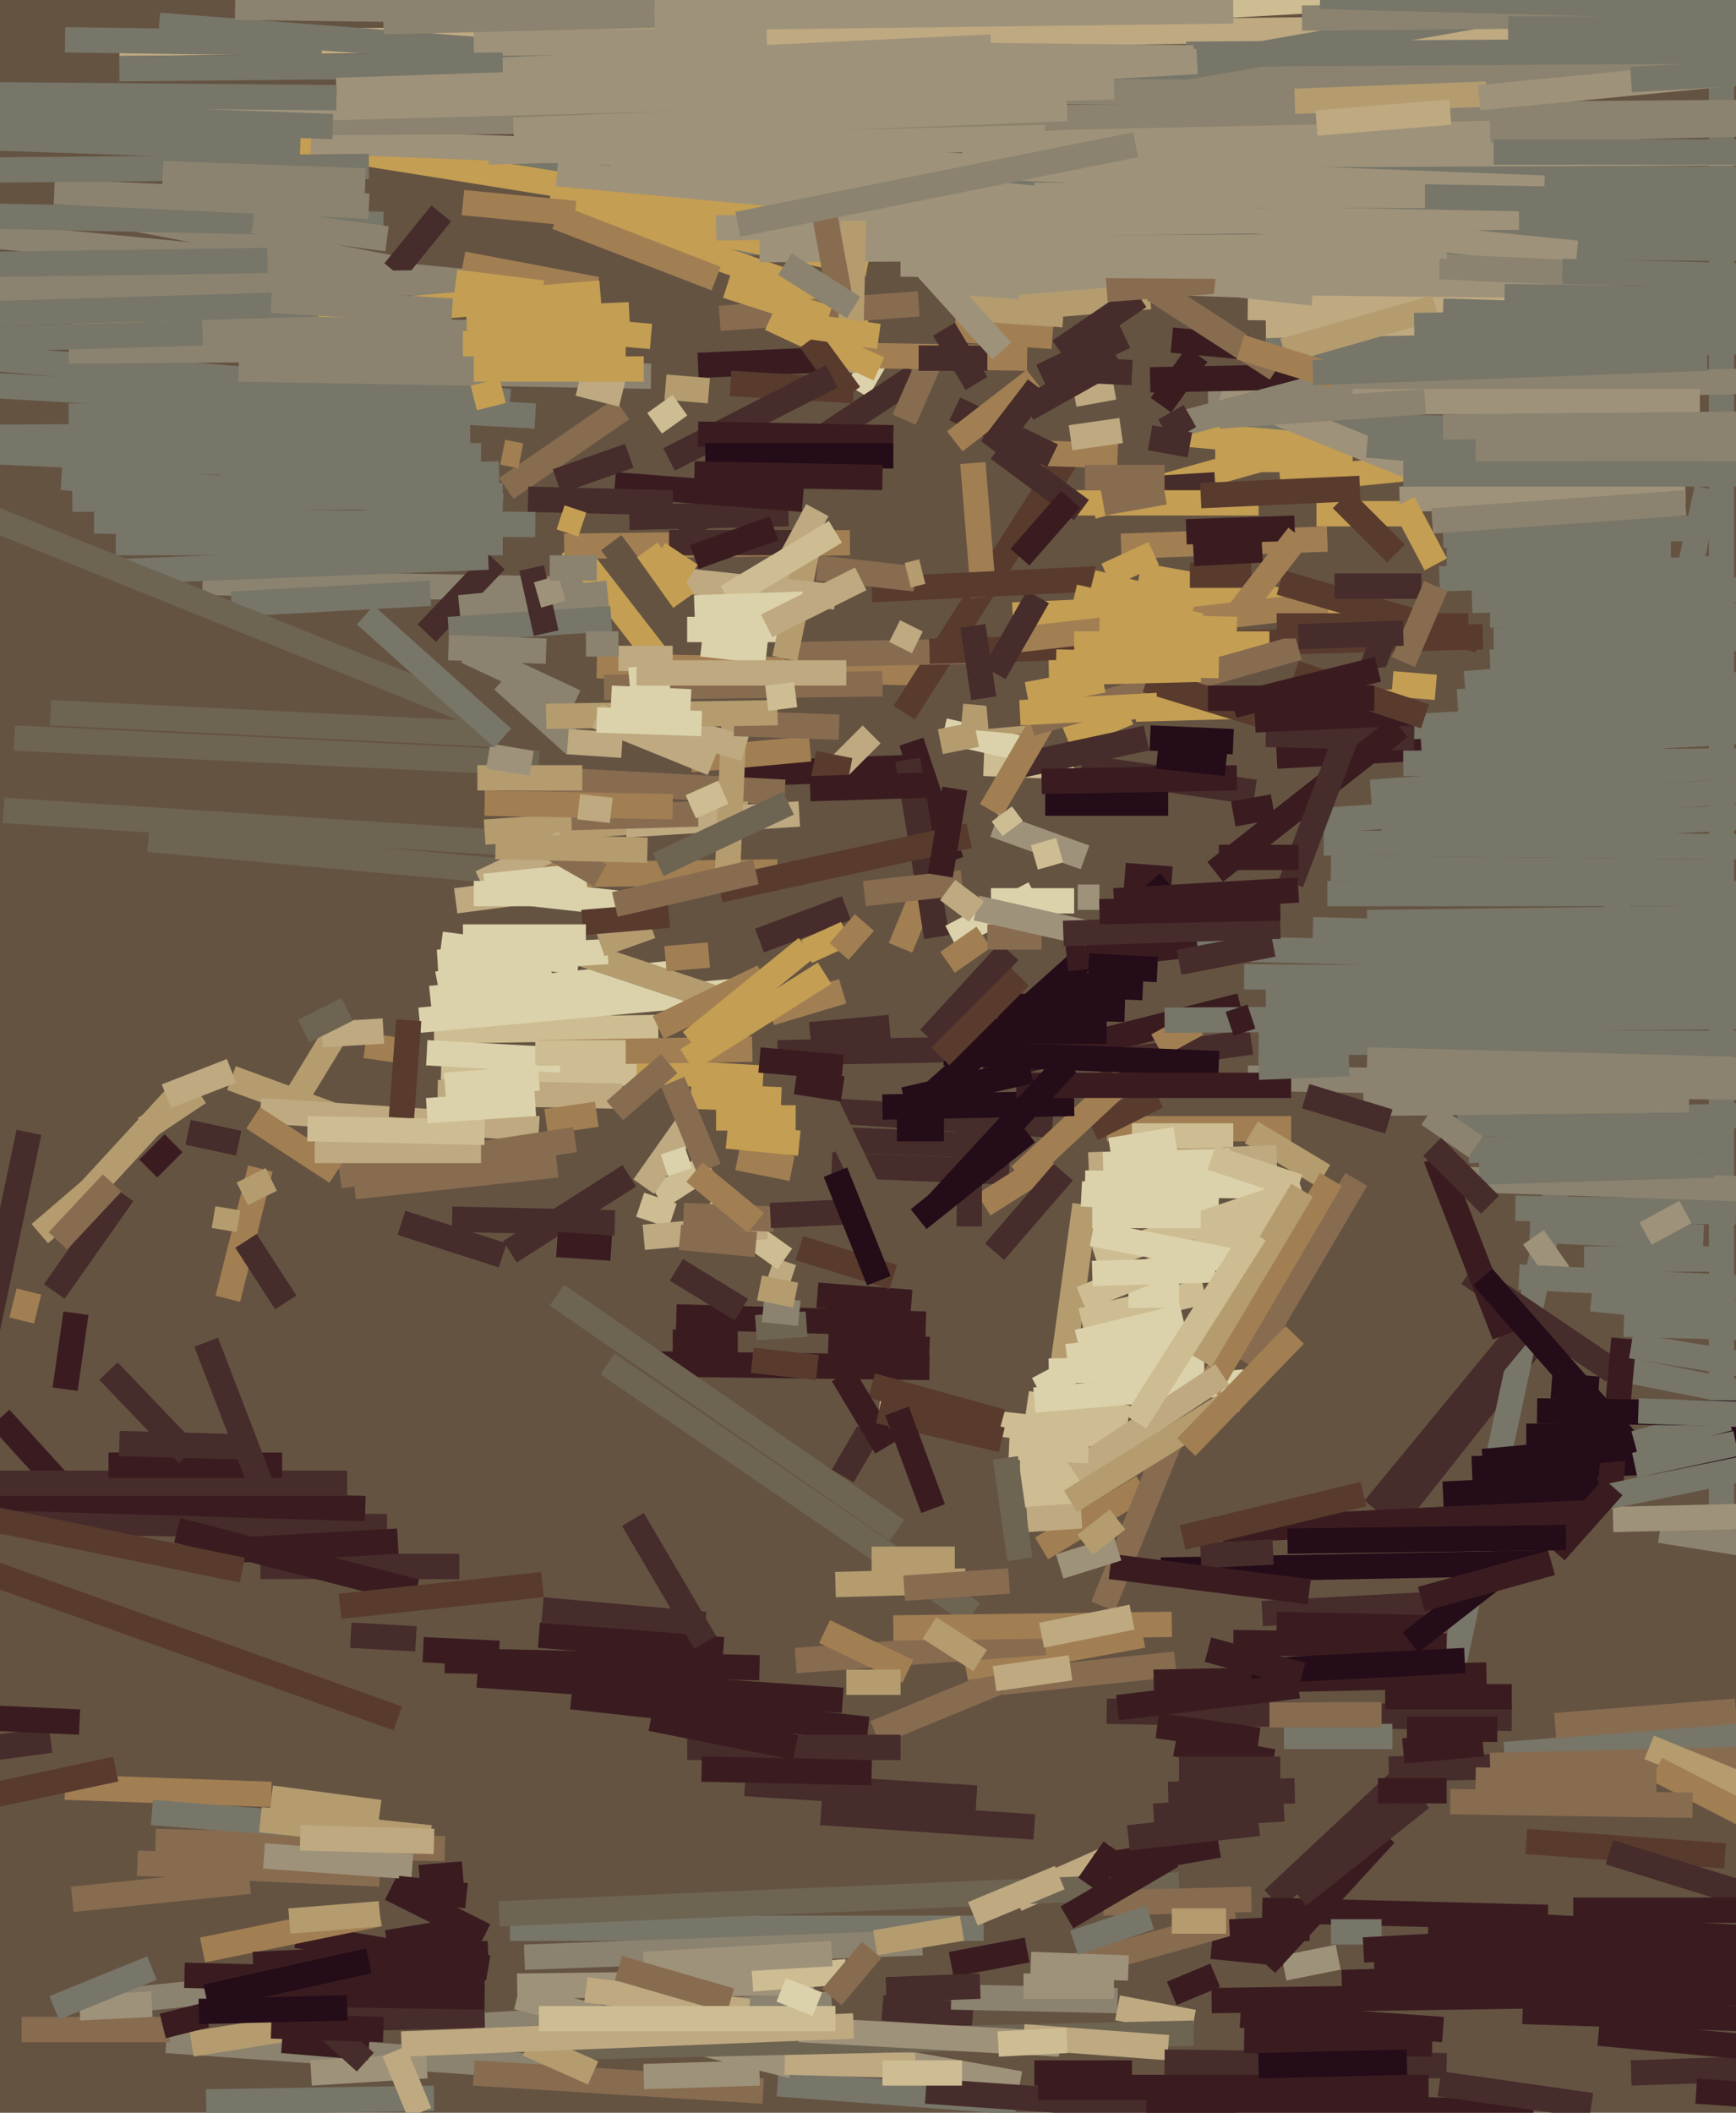 <svg xmlns="http://www.w3.org/2000/svg" width="480px" height="584px">
  <rect width="480" height="584" fill="rgb(101,83,66)"/>
  <line x1="165" y1="184" x2="255" y2="186" style="stroke:rgb(162,127,83);stroke-width:7"/>
  <line x1="200" y1="67" x2="543" y2="69" style="stroke:rgb(119,118,105);stroke-width:7"/>
  <line x1="142" y1="47" x2="537" y2="50" style="stroke:rgb(119,118,105);stroke-width:7"/>
  <line x1="72" y1="323" x2="63" y2="359" style="stroke:rgb(162,127,83);stroke-width:7"/>
  <line x1="382" y1="231" x2="715" y2="214" style="stroke:rgb(119,118,105);stroke-width:7"/>
  <line x1="386" y1="419" x2="424" y2="371" style="stroke:rgb(70,44,42);stroke-width:7"/>
  <line x1="213" y1="280" x2="233" y2="274" style="stroke:rgb(162,127,83);stroke-width:7"/>
  <line x1="204" y1="320" x2="219" y2="323" style="stroke:rgb(162,127,83);stroke-width:7"/>
  <line x1="297" y1="212" x2="272" y2="211" style="stroke:rgb(206,189,146);stroke-width:7"/>
  <line x1="295" y1="204" x2="312" y2="197" style="stroke:rgb(196,158,82);stroke-width:7"/>
  <line x1="97" y1="452" x2="115" y2="453" style="stroke:rgb(70,44,42);stroke-width:7"/>
  <line x1="-99" y1="91" x2="141" y2="111" style="stroke:rgb(119,118,105);stroke-width:7"/>
  <line x1="68" y1="343" x2="79" y2="360" style="stroke:rgb(70,44,42);stroke-width:7"/>
  <line x1="230" y1="322" x2="279" y2="324" style="stroke:rgb(70,44,42);stroke-width:7"/>
  <line x1="260" y1="80" x2="407" y2="74" style="stroke:rgb(159,146,122);stroke-width:7"/>
  <line x1="310" y1="151" x2="367" y2="149" style="stroke:rgb(162,127,83);stroke-width:7"/>
  <line x1="35" y1="60" x2="113" y2="75" style="stroke:rgb(139,131,111);stroke-width:7"/>
  <line x1="64" y1="298" x2="94" y2="309" style="stroke:rgb(180,156,111);stroke-width:7"/>
  <line x1="360" y1="60" x2="496" y2="63" style="stroke:rgb(119,118,105);stroke-width:7"/>
  <line x1="344" y1="270" x2="493" y2="271" style="stroke:rgb(119,118,105);stroke-width:7"/>
  <line x1="81" y1="305" x2="95" y2="282" style="stroke:rgb(180,156,111);stroke-width:7"/>
  <line x1="75" y1="497" x2="105" y2="501" style="stroke:rgb(180,156,111);stroke-width:7"/>
  <line x1="328" y1="22" x2="577" y2="19" style="stroke:rgb(139,131,111);stroke-width:7"/>
  <line x1="166" y1="60" x2="241" y2="86" style="stroke:rgb(196,158,82);stroke-width:7"/>
  <line x1="300" y1="333" x2="293" y2="384" style="stroke:rgb(180,156,111);stroke-width:7"/>
  <line x1="353" y1="209" x2="517" y2="200" style="stroke:rgb(58,28,32);stroke-width:7"/>
  <line x1="318" y1="204" x2="341" y2="205" style="stroke:rgb(36,12,24);stroke-width:7"/>
  <line x1="141" y1="533" x2="272" y2="533" style="stroke:rgb(119,118,105);stroke-width:7"/>
  <line x1="328" y1="147" x2="358" y2="146" style="stroke:rgb(58,28,32);stroke-width:7"/>
  <line x1="46" y1="564" x2="159" y2="572" style="stroke:rgb(139,131,111);stroke-width:7"/>
  <line x1="302" y1="140" x2="359" y2="124" style="stroke:rgb(196,158,82);stroke-width:7"/>
  <line x1="311" y1="242" x2="324" y2="243" style="stroke:rgb(58,28,32);stroke-width:7"/>
  <line x1="306" y1="312" x2="357" y2="312" style="stroke:rgb(162,127,83);stroke-width:7"/>
  <line x1="407" y1="166" x2="506" y2="162" style="stroke:rgb(119,118,105);stroke-width:7"/>
  <line x1="423" y1="340" x2="471" y2="342" style="stroke:rgb(119,118,105);stroke-width:7"/>
  <line x1="145" y1="541" x2="255" y2="537" style="stroke:rgb(139,131,111);stroke-width:7"/>
  <line x1="150" y1="445" x2="195" y2="449" style="stroke:rgb(70,44,42);stroke-width:7"/>
  <line x1="364" y1="142" x2="391" y2="142" style="stroke:rgb(196,158,82);stroke-width:7"/>
  <line x1="394" y1="497" x2="472" y2="135" style="stroke:rgb(119,118,105);stroke-width:7"/>
  <line x1="252" y1="205" x2="263" y2="238" style="stroke:rgb(58,28,32);stroke-width:7"/>
  <line x1="264" y1="91" x2="291" y2="93" style="stroke:rgb(162,127,83);stroke-width:7"/>
  <line x1="313" y1="314" x2="341" y2="314" style="stroke:rgb(206,189,146);stroke-width:7"/>
  <line x1="405" y1="189" x2="478" y2="183" style="stroke:rgb(119,118,105);stroke-width:7"/>
  <line x1="0" y1="392" x2="20" y2="414" style="stroke:rgb(58,28,32);stroke-width:7"/>
  <line x1="243" y1="390" x2="326" y2="399" style="stroke:rgb(206,189,146);stroke-width:7"/>
  <line x1="6" y1="561" x2="47" y2="561" style="stroke:rgb(136,108,80);stroke-width:7"/>
  <line x1="209" y1="563" x2="282" y2="576" style="stroke:rgb(159,146,122);stroke-width:7"/>
  <line x1="52" y1="313" x2="66" y2="316" style="stroke:rgb(70,44,42);stroke-width:7"/>
  <line x1="237" y1="108" x2="244" y2="96" style="stroke:rgb(219,210,171);stroke-width:7"/>
  <line x1="346" y1="117" x2="505" y2="121" style="stroke:rgb(119,118,105);stroke-width:7"/>
  <line x1="272" y1="296" x2="343" y2="278" style="stroke:rgb(58,28,32);stroke-width:7"/>
  <line x1="56" y1="161" x2="164" y2="163" style="stroke:rgb(139,131,111);stroke-width:7"/>
  <line x1="276" y1="5" x2="419" y2="-3" style="stroke:rgb(206,189,146);stroke-width:7"/>
  <line x1="371" y1="548" x2="642" y2="540" style="stroke:rgb(58,28,32);stroke-width:7"/>
  <line x1="188" y1="147" x2="253" y2="104" style="stroke:rgb(70,44,42);stroke-width:7"/>
  <line x1="43" y1="509" x2="123" y2="511" style="stroke:rgb(136,108,80);stroke-width:7"/>
  <line x1="380" y1="417" x2="422" y2="366" style="stroke:rgb(70,44,42);stroke-width:7"/>
  <line x1="346" y1="313" x2="366" y2="325" style="stroke:rgb(180,156,111);stroke-width:7"/>
  <line x1="11" y1="341" x2="25" y2="329" style="stroke:rgb(180,156,111);stroke-width:7"/>
  <line x1="158" y1="469" x2="240" y2="478" style="stroke:rgb(58,28,32);stroke-width:7"/>
  <line x1="177" y1="333" x2="186" y2="336" style="stroke:rgb(206,189,146);stroke-width:7"/>
  <line x1="349" y1="446" x2="405" y2="443" style="stroke:rgb(70,44,42);stroke-width:7"/>
  <line x1="210" y1="260" x2="234" y2="251" style="stroke:rgb(70,44,42);stroke-width:7"/>
  <line x1="476" y1="427" x2="476" y2="-139" style="stroke:rgb(119,118,105);stroke-width:7"/>
  <line x1="419" y1="334" x2="480" y2="335" style="stroke:rgb(119,118,105);stroke-width:7"/>
  <line x1="53" y1="565" x2="78" y2="561" style="stroke:rgb(180,156,111);stroke-width:7"/>
  <line x1="86" y1="573" x2="118" y2="571" style="stroke:rgb(159,146,122);stroke-width:7"/>
  <line x1="158" y1="151" x2="182" y2="182" style="stroke:rgb(196,158,82);stroke-width:7"/>
  <line x1="277" y1="465" x2="325" y2="460" style="stroke:rgb(136,108,80);stroke-width:7"/>
  <line x1="258" y1="240" x2="249" y2="262" style="stroke:rgb(162,127,83);stroke-width:7"/>
  <line x1="18" y1="384" x2="21" y2="363" style="stroke:rgb(58,28,32);stroke-width:7"/>
  <line x1="306" y1="473" x2="418" y2="475" style="stroke:rgb(70,44,42);stroke-width:7"/>
  <line x1="33" y1="12" x2="559" y2="6" style="stroke:rgb(190,169,129);stroke-width:7"/>
  <line x1="451" y1="573" x2="510" y2="571" style="stroke:rgb(70,44,42);stroke-width:7"/>
  <line x1="4" y1="204" x2="149" y2="211" style="stroke:rgb(110,100,82);stroke-width:7"/>
  <line x1="140" y1="135" x2="172" y2="113" style="stroke:rgb(136,108,80);stroke-width:7"/>
  <line x1="202" y1="214" x2="255" y2="212" style="stroke:rgb(58,28,32);stroke-width:7"/>
  <line x1="281" y1="525" x2="308" y2="513" style="stroke:rgb(190,169,129);stroke-width:7"/>
  <line x1="352" y1="525" x2="398" y2="482" style="stroke:rgb(70,44,42);stroke-width:7"/>
  <line x1="190" y1="174" x2="216" y2="174" style="stroke:rgb(219,210,171);stroke-width:7"/>
  <line x1="226" y1="358" x2="252" y2="360" style="stroke:rgb(58,28,32);stroke-width:7"/>
  <line x1="319" y1="465" x2="411" y2="463" style="stroke:rgb(58,28,32);stroke-width:7"/>
  <line x1="407" y1="406" x2="649" y2="397" style="stroke:rgb(36,12,24);stroke-width:7"/>
  <line x1="137" y1="155" x2="118" y2="175" style="stroke:rgb(70,44,42);stroke-width:7"/>
  <line x1="215" y1="576" x2="281" y2="581" style="stroke:rgb(119,118,105);stroke-width:7"/>
  <line x1="152" y1="55" x2="240" y2="73" style="stroke:rgb(196,158,82);stroke-width:7"/>
  <line x1="1" y1="224" x2="140" y2="233" style="stroke:rgb(110,100,82);stroke-width:7"/>
  <line x1="257" y1="287" x2="279" y2="263" style="stroke:rgb(70,44,42);stroke-width:7"/>
  <line x1="120" y1="285" x2="182" y2="284" style="stroke:rgb(206,189,146);stroke-width:7"/>
  <line x1="-58" y1="17" x2="211" y2="60" style="stroke:rgb(196,158,82);stroke-width:7"/>
  <line x1="242" y1="479" x2="276" y2="465" style="stroke:rgb(136,108,80);stroke-width:7"/>
  <line x1="302" y1="312" x2="320" y2="303" style="stroke:rgb(89,59,46);stroke-width:7"/>
  <line x1="244" y1="555" x2="269" y2="557" style="stroke:rgb(70,44,42);stroke-width:7"/>
  <line x1="296" y1="125" x2="250" y2="197" style="stroke:rgb(89,59,46);stroke-width:7"/>
  <line x1="-4" y1="65" x2="130" y2="78" style="stroke:rgb(139,131,111);stroke-width:7"/>
  <line x1="86" y1="39" x2="427" y2="52" style="stroke:rgb(159,146,122);stroke-width:7"/>
  <line x1="64" y1="167" x2="119" y2="164" style="stroke:rgb(119,118,105);stroke-width:7"/>
  <line x1="263" y1="552" x2="309" y2="553" style="stroke:rgb(139,131,111);stroke-width:7"/>
  <line x1="169" y1="43" x2="436" y2="70" style="stroke:rgb(159,146,122);stroke-width:7"/>
  <line x1="251" y1="210" x2="259" y2="259" style="stroke:rgb(70,44,42);stroke-width:7"/>
  <line x1="213" y1="351" x2="219" y2="353" style="stroke:rgb(190,169,129);stroke-width:7"/>
  <line x1="261" y1="202" x2="283" y2="207" style="stroke:rgb(219,210,171);stroke-width:7"/>
  <line x1="227" y1="501" x2="286" y2="505" style="stroke:rgb(70,44,42);stroke-width:7"/>
  <line x1="-38" y1="59" x2="106" y2="62" style="stroke:rgb(119,118,105);stroke-width:7"/>
  <line x1="413" y1="177" x2="550" y2="176" style="stroke:rgb(119,118,105);stroke-width:7"/>
  <line x1="217" y1="181" x2="269" y2="180" style="stroke:rgb(136,108,80);stroke-width:7"/>
  <line x1="284" y1="388" x2="312" y2="392" style="stroke:rgb(206,189,146);stroke-width:7"/>
  <line x1="116" y1="282" x2="214" y2="273" style="stroke:rgb(219,210,171);stroke-width:7"/>
  <line x1="301" y1="322" x2="353" y2="320" style="stroke:rgb(190,169,129);stroke-width:7"/>
  <line x1="412" y1="170" x2="691" y2="171" style="stroke:rgb(119,118,105);stroke-width:7"/>
  <line x1="304" y1="136" x2="336" y2="134" style="stroke:rgb(70,44,42);stroke-width:7"/>
  <line x1="171" y1="182" x2="186" y2="182" style="stroke:rgb(190,169,129);stroke-width:7"/>
  <line x1="141" y1="215" x2="217" y2="219" style="stroke:rgb(136,108,80);stroke-width:7"/>
  <line x1="196" y1="333" x2="217" y2="348" style="stroke:rgb(206,189,146);stroke-width:7"/>
  <line x1="295" y1="77" x2="488" y2="84" style="stroke:rgb(159,146,122);stroke-width:7"/>
  <line x1="267" y1="461" x2="316" y2="452" style="stroke:rgb(162,127,83);stroke-width:7"/>
  <line x1="299" y1="212" x2="347" y2="219" style="stroke:rgb(70,44,42);stroke-width:7"/>
  <line x1="282" y1="85" x2="318" y2="82" style="stroke:rgb(180,156,111);stroke-width:7"/>
  <line x1="34" y1="553" x2="121" y2="544" style="stroke:rgb(139,131,111);stroke-width:7"/>
  <line x1="440" y1="359" x2="546" y2="370" style="stroke:rgb(119,118,105);stroke-width:7"/>
  <line x1="280" y1="212" x2="317" y2="204" style="stroke:rgb(70,44,42);stroke-width:7"/>
  <line x1="156" y1="151" x2="235" y2="150" style="stroke:rgb(162,127,83);stroke-width:7"/>
  <line x1="388" y1="201" x2="620" y2="188" style="stroke:rgb(119,118,105);stroke-width:7"/>
  <line x1="122" y1="295" x2="180" y2="297" style="stroke:rgb(206,189,146);stroke-width:7"/>
  <line x1="134" y1="230" x2="207" y2="225" style="stroke:rgb(180,156,111);stroke-width:7"/>
  <line x1="76" y1="34" x2="493" y2="31" style="stroke:rgb(139,131,111);stroke-width:7"/>
  <line x1="168" y1="377" x2="269" y2="446" style="stroke:rgb(110,100,82);stroke-width:7"/>
  <line x1="66" y1="102" x2="180" y2="104" style="stroke:rgb(139,131,111);stroke-width:7"/>
  <line x1="127" y1="168" x2="168" y2="164" style="stroke:rgb(139,131,111);stroke-width:7"/>
  <line x1="220" y1="459" x2="289" y2="454" style="stroke:rgb(136,108,80);stroke-width:7"/>
  <line x1="-63" y1="122" x2="88" y2="129" style="stroke:rgb(119,118,105);stroke-width:7"/>
  <line x1="341" y1="225" x2="352" y2="223" style="stroke:rgb(58,28,32);stroke-width:7"/>
  <line x1="72" y1="433" x2="127" y2="433" style="stroke:rgb(70,44,42);stroke-width:7"/>
  <line x1="331" y1="262" x2="482" y2="266" style="stroke:rgb(119,118,105);stroke-width:7"/>
  <line x1="185" y1="150" x2="219" y2="150" style="stroke:rgb(70,44,42);stroke-width:7"/>
  <line x1="309" y1="555" x2="330" y2="559" style="stroke:rgb(190,169,129);stroke-width:7"/>
  <line x1="15" y1="357" x2="34" y2="330" style="stroke:rgb(70,44,42);stroke-width:7"/>
  <line x1="231" y1="315" x2="280" y2="317" style="stroke:rgb(70,44,42);stroke-width:7"/>
  <line x1="-249" y1="417" x2="107" y2="422" style="stroke:rgb(70,44,42);stroke-width:7"/>
  <line x1="383" y1="469" x2="418" y2="469" style="stroke:rgb(58,28,32);stroke-width:7"/>
  <line x1="295" y1="139" x2="348" y2="139" style="stroke:rgb(196,158,82);stroke-width:7"/>
  <line x1="231" y1="438" x2="267" y2="437" style="stroke:rgb(180,156,111);stroke-width:7"/>
  <line x1="338" y1="423" x2="439" y2="418" style="stroke:rgb(58,28,32);stroke-width:7"/>
  <line x1="429" y1="383" x2="442" y2="384" style="stroke:rgb(36,12,24);stroke-width:7"/>
  <line x1="72" y1="307" x2="149" y2="312" style="stroke:rgb(190,169,129);stroke-width:7"/>
  <line x1="178" y1="342" x2="212" y2="339" style="stroke:rgb(190,169,129);stroke-width:7"/>
  <line x1="174" y1="143" x2="218" y2="142" style="stroke:rgb(70,44,42);stroke-width:7"/>
  <line x1="350" y1="203" x2="391" y2="204" style="stroke:rgb(70,44,42);stroke-width:7"/>
  <line x1="446" y1="378" x2="532" y2="395" style="stroke:rgb(119,118,105);stroke-width:7"/>
  <line x1="300" y1="327" x2="355" y2="328" style="stroke:rgb(219,210,171);stroke-width:7"/>
  <line x1="328" y1="120" x2="373" y2="124" style="stroke:rgb(196,158,82);stroke-width:7"/>
  <line x1="57" y1="581" x2="120" y2="580" style="stroke:rgb(119,118,105);stroke-width:7"/>
  <line x1="363" y1="227" x2="490" y2="218" style="stroke:rgb(119,118,105);stroke-width:7"/>
  <line x1="250" y1="439" x2="279" y2="437" style="stroke:rgb(136,108,80);stroke-width:7"/>
  <line x1="51" y1="546" x2="134" y2="548" style="stroke:rgb(58,28,32);stroke-width:7"/>
  <line x1="406" y1="352" x2="446" y2="379" style="stroke:rgb(70,44,42);stroke-width:7"/>
  <line x1="119" y1="276" x2="186" y2="269" style="stroke:rgb(219,210,171);stroke-width:7"/>
  <line x1="286" y1="387" x2="344" y2="382" style="stroke:rgb(219,210,171);stroke-width:7"/>
  <line x1="355" y1="544" x2="370" y2="541" style="stroke:rgb(159,146,122);stroke-width:7"/>
  <line x1="18" y1="494" x2="75" y2="496" style="stroke:rgb(162,127,83);stroke-width:7"/>
  <line x1="348" y1="288" x2="678" y2="289" style="stroke:rgb(119,118,105);stroke-width:7"/>
  <line x1="169" y1="150" x2="184" y2="170" style="stroke:rgb(101,83,66);stroke-width:7"/>
  <line x1="438" y1="348" x2="475" y2="348" style="stroke:rgb(119,118,105);stroke-width:7"/>
  <line x1="263" y1="259" x2="286" y2="247" style="stroke:rgb(219,210,171);stroke-width:7"/>
  <line x1="343" y1="557" x2="399" y2="561" style="stroke:rgb(58,28,32);stroke-width:7"/>
  <line x1="334" y1="109" x2="580" y2="103" style="stroke:rgb(139,131,111);stroke-width:7"/>
  <line x1="138" y1="529" x2="326" y2="521" style="stroke:rgb(110,100,82);stroke-width:7"/>
  <line x1="256" y1="304" x2="323" y2="244" style="stroke:rgb(36,12,24);stroke-width:7"/>
  <line x1="293" y1="97" x2="315" y2="82" style="stroke:rgb(70,44,42);stroke-width:7"/>
  <line x1="41" y1="232" x2="163" y2="243" style="stroke:rgb(110,100,82);stroke-width:7"/>
  <line x1="304" y1="294" x2="346" y2="288" style="stroke:rgb(70,44,42);stroke-width:7"/>
  <line x1="153" y1="261" x2="204" y2="278" style="stroke:rgb(180,156,111);stroke-width:7"/>
  <line x1="131" y1="560" x2="230" y2="554" style="stroke:rgb(139,131,111);stroke-width:7"/>
  <line x1="94" y1="558" x2="134" y2="557" style="stroke:rgb(70,44,42);stroke-width:7"/>
  <line x1="257" y1="100" x2="250" y2="116" style="stroke:rgb(136,108,80);stroke-width:7"/>
  <line x1="299" y1="330" x2="337" y2="332" style="stroke:rgb(219,210,171);stroke-width:7"/>
  <line x1="196" y1="322" x2="182" y2="331" style="stroke:rgb(206,189,146);stroke-width:7"/>
  <line x1="44" y1="7" x2="201" y2="19" style="stroke:rgb(119,118,105);stroke-width:7"/>
  <line x1="321" y1="434" x2="428" y2="432" style="stroke:rgb(36,12,24);stroke-width:7"/>
  <line x1="350" y1="276" x2="689" y2="272" style="stroke:rgb(119,118,105);stroke-width:7"/>
  <line x1="248" y1="67" x2="449" y2="76" style="stroke:rgb(139,131,111);stroke-width:7"/>
  <line x1="121" y1="302" x2="172" y2="303" style="stroke:rgb(190,169,129);stroke-width:7"/>
  <line x1="65" y1="2" x2="218" y2="4" style="stroke:rgb(139,131,111);stroke-width:7"/>
  <line x1="189" y1="336" x2="214" y2="337" style="stroke:rgb(136,108,80);stroke-width:7"/>
  <line x1="143" y1="552" x2="219" y2="571" style="stroke:rgb(159,146,122);stroke-width:7"/>
  <line x1="181" y1="377" x2="257" y2="378" style="stroke:rgb(58,28,32);stroke-width:7"/>
  <line x1="22" y1="555" x2="42" y2="554" style="stroke:rgb(159,146,122);stroke-width:7"/>
  <line x1="-12" y1="106" x2="148" y2="115" style="stroke:rgb(119,118,105);stroke-width:7"/>
  <line x1="224" y1="207" x2="191" y2="210" style="stroke:rgb(162,127,83);stroke-width:7"/>
  <line x1="132" y1="215" x2="161" y2="215" style="stroke:rgb(180,156,111);stroke-width:7"/>
  <line x1="320" y1="289" x2="331" y2="283" style="stroke:rgb(162,127,83);stroke-width:7"/>
  <line x1="18" y1="11" x2="89" y2="12" style="stroke:rgb(119,118,105);stroke-width:7"/>
  <line x1="129" y1="180" x2="159" y2="194" style="stroke:rgb(139,131,111);stroke-width:7"/>
  <line x1="139" y1="188" x2="159" y2="206" style="stroke:rgb(139,131,111);stroke-width:7"/>
  <line x1="198" y1="63" x2="420" y2="60" style="stroke:rgb(159,146,122);stroke-width:7"/>
  <line x1="-62" y1="509" x2="32" y2="489" style="stroke:rgb(89,59,46);stroke-width:7"/>
  <line x1="109" y1="75" x2="122" y2="59" style="stroke:rgb(70,44,42);stroke-width:7"/>
  <line x1="406" y1="318" x2="474" y2="315" style="stroke:rgb(119,118,105);stroke-width:7"/>
  <line x1="154" y1="60" x2="198" y2="77" style="stroke:rgb(162,127,83);stroke-width:7"/>
  <line x1="305" y1="526" x2="346" y2="525" style="stroke:rgb(136,108,80);stroke-width:7"/>
  <line x1="354" y1="133" x2="394" y2="129" style="stroke:rgb(196,158,82);stroke-width:7"/>
  <line x1="297" y1="24" x2="439" y2="-1" style="stroke:rgb(119,118,105);stroke-width:7"/>
  <line x1="321" y1="112" x2="331" y2="98" style="stroke:rgb(58,28,32);stroke-width:7"/>
  <line x1="286" y1="573" x2="313" y2="573" style="stroke:rgb(58,28,32);stroke-width:7"/>
  <line x1="324" y1="94" x2="345" y2="96" style="stroke:rgb(58,28,32);stroke-width:7"/>
  <line x1="355" y1="480" x2="385" y2="480" style="stroke:rgb(119,118,105);stroke-width:7"/>
  <line x1="143" y1="549" x2="225" y2="548" style="stroke:rgb(159,146,122);stroke-width:7"/>
  <line x1="162" y1="550" x2="207" y2="556" style="stroke:rgb(190,169,129);stroke-width:7"/>
  <line x1="288" y1="428" x2="316" y2="411" style="stroke:rgb(162,127,83);stroke-width:7"/>
  <line x1="15" y1="555" x2="42" y2="544" style="stroke:rgb(119,118,105);stroke-width:7"/>
  <line x1="241" y1="203" x2="232" y2="212" style="stroke:rgb(190,169,129);stroke-width:7"/>
  <line x1="374" y1="111" x2="470" y2="111" style="stroke:rgb(159,146,122);stroke-width:7"/>
  <line x1="332" y1="430" x2="352" y2="429" style="stroke:rgb(70,44,42);stroke-width:7"/>
  <line x1="176" y1="296" x2="211" y2="298" style="stroke:rgb(196,158,82);stroke-width:7"/>
  <line x1="379" y1="219" x2="489" y2="211" style="stroke:rgb(119,118,105);stroke-width:7"/>
  <line x1="48" y1="316" x2="41" y2="323" style="stroke:rgb(58,28,32);stroke-width:7"/>
  <line x1="128" y1="56" x2="159" y2="59" style="stroke:rgb(162,127,83);stroke-width:7"/>
  <line x1="225" y1="211" x2="235" y2="213" style="stroke:rgb(89,59,46);stroke-width:7"/>
  <line x1="256" y1="578" x2="342" y2="584" style="stroke:rgb(70,44,42);stroke-width:7"/>
  <line x1="266" y1="40" x2="453" y2="36" style="stroke:rgb(159,146,122);stroke-width:7"/>
  <line x1="239" y1="247" x2="266" y2="244" style="stroke:rgb(136,108,80);stroke-width:7"/>
  <line x1="251" y1="25" x2="406" y2="26" style="stroke:rgb(139,131,111);stroke-width:7"/>
  <line x1="280" y1="125" x2="309" y2="126" style="stroke:rgb(162,127,83);stroke-width:7"/>
  <line x1="0" y1="414" x2="101" y2="417" style="stroke:rgb(58,28,32);stroke-width:7"/>
  <line x1="105" y1="21" x2="274" y2="13" style="stroke:rgb(159,146,122);stroke-width:7"/>
  <line x1="137" y1="242" x2="215" y2="241" style="stroke:rgb(162,127,83);stroke-width:7"/>
  <line x1="345" y1="85" x2="436" y2="86" style="stroke:rgb(190,169,129);stroke-width:7"/>
  <line x1="324" y1="513" x2="295" y2="530" style="stroke:rgb(58,28,32);stroke-width:7"/>
  <line x1="299" y1="365" x2="333" y2="357" style="stroke:rgb(206,189,146);stroke-width:7"/>
  <line x1="336" y1="127" x2="374" y2="127" style="stroke:rgb(196,158,82);stroke-width:7"/>
  <line x1="128" y1="73" x2="165" y2="80" style="stroke:rgb(162,127,83);stroke-width:7"/>
  <line x1="262" y1="266" x2="272" y2="259" style="stroke:rgb(162,127,83);stroke-width:7"/>
  <line x1="131" y1="12" x2="212" y2="11" style="stroke:rgb(159,146,122);stroke-width:7"/>
  <line x1="264" y1="113" x2="291" y2="126" style="stroke:rgb(70,44,42);stroke-width:7"/>
  <line x1="403" y1="311" x2="641" y2="303" style="stroke:rgb(119,118,105);stroke-width:7"/>
  <line x1="217" y1="570" x2="253" y2="571" style="stroke:rgb(190,169,129);stroke-width:7"/>
  <line x1="327" y1="425" x2="377" y2="413" style="stroke:rgb(89,59,46);stroke-width:7"/>
  <line x1="295" y1="265" x2="331" y2="261" style="stroke:rgb(58,28,32);stroke-width:7"/>
  <line x1="266" y1="198" x2="288" y2="200" style="stroke:rgb(180,156,111);stroke-width:7"/>
  <line x1="-99" y1="81" x2="129" y2="78" style="stroke:rgb(139,131,111);stroke-width:7"/>
  <line x1="315" y1="159" x2="382" y2="171" style="stroke:rgb(196,158,82);stroke-width:7"/>
  <line x1="306" y1="80" x2="358" y2="76" style="stroke:rgb(136,108,80);stroke-width:7"/>
  <line x1="132" y1="463" x2="233" y2="470" style="stroke:rgb(58,28,32);stroke-width:7"/>
  <line x1="397" y1="320" x2="416" y2="369" style="stroke:rgb(58,28,32);stroke-width:7"/>
  <line x1="111" y1="338" x2="139" y2="347" style="stroke:rgb(70,44,42);stroke-width:7"/>
  <line x1="384" y1="489" x2="430" y2="488" style="stroke:rgb(70,44,42);stroke-width:7"/>
  <line x1="335" y1="538" x2="355" y2="540" style="stroke:rgb(58,28,32);stroke-width:7"/>
  <line x1="121" y1="266" x2="168" y2="263" style="stroke:rgb(219,210,171);stroke-width:7"/>
  <line x1="325" y1="482" x2="352" y2="487" style="stroke:rgb(58,28,32);stroke-width:7"/>
  <line x1="459" y1="423" x2="516" y2="432" style="stroke:rgb(139,131,111);stroke-width:7"/>
  <line x1="126" y1="249" x2="149" y2="246" style="stroke:rgb(190,169,129);stroke-width:7"/>
  <line x1="366" y1="233" x2="692" y2="236" style="stroke:rgb(119,118,105);stroke-width:7"/>
  <line x1="188" y1="342" x2="209" y2="344" style="stroke:rgb(136,108,80);stroke-width:7"/>
  <line x1="123" y1="459" x2="210" y2="461" style="stroke:rgb(58,28,32);stroke-width:7"/>
  <line x1="338" y1="108" x2="410" y2="137" style="stroke:rgb(159,146,122);stroke-width:7"/>
  <line x1="272" y1="333" x2="291" y2="321" style="stroke:rgb(162,127,83);stroke-width:7"/>
  <line x1="106" y1="6" x2="270" y2="2" style="stroke:rgb(139,131,111);stroke-width:7"/>
  <line x1="222" y1="98" x2="284" y2="99" style="stroke:rgb(162,127,83);stroke-width:7"/>
  <line x1="210" y1="69" x2="400" y2="68" style="stroke:rgb(159,146,122);stroke-width:7"/>
  <line x1="469" y1="578" x2="497" y2="580" style="stroke:rgb(58,28,32);stroke-width:7"/>
  <line x1="33" y1="158" x2="135" y2="154" style="stroke:rgb(119,118,105);stroke-width:7"/>
  <line x1="178" y1="328" x2="190" y2="311" style="stroke:rgb(190,169,129);stroke-width:7"/>
  <line x1="269" y1="529" x2="293" y2="519" style="stroke:rgb(190,169,129);stroke-width:7"/>
  <line x1="403" y1="194" x2="485" y2="189" style="stroke:rgb(119,118,105);stroke-width:7"/>
  <line x1="166" y1="261" x2="180" y2="256" style="stroke:rgb(180,156,111);stroke-width:7"/>
  <line x1="445" y1="414" x2="449" y2="370" style="stroke:rgb(58,28,32);stroke-width:7"/>
  <line x1="198" y1="309" x2="220" y2="309" style="stroke:rgb(196,158,82);stroke-width:7"/>
  <line x1="446" y1="420" x2="743" y2="413" style="stroke:rgb(159,146,122);stroke-width:7"/>
  <line x1="191" y1="303" x2="216" y2="304" style="stroke:rgb(196,158,82);stroke-width:7"/>
  <line x1="184" y1="265" x2="196" y2="264" style="stroke:rgb(162,127,83);stroke-width:7"/>
  <line x1="199" y1="88" x2="254" y2="84" style="stroke:rgb(136,108,80);stroke-width:7"/>
  <line x1="192" y1="154" x2="214" y2="146" style="stroke:rgb(58,28,32);stroke-width:7"/>
  <line x1="241" y1="383" x2="277" y2="393" style="stroke:rgb(89,59,46);stroke-width:7"/>
  <line x1="228" y1="451" x2="251" y2="462" style="stroke:rgb(162,127,83);stroke-width:7"/>
  <line x1="324" y1="551" x2="336" y2="546" style="stroke:rgb(58,28,32);stroke-width:7"/>
  <line x1="42" y1="501" x2="80" y2="504" style="stroke:rgb(119,118,105);stroke-width:7"/>
  <line x1="335" y1="553" x2="739" y2="547" style="stroke:rgb(58,28,32);stroke-width:7"/>
  <line x1="234" y1="465" x2="249" y2="465" style="stroke:rgb(180,156,111);stroke-width:7"/>
  <line x1="449" y1="366" x2="628" y2="371" style="stroke:rgb(119,118,105);stroke-width:7"/>
  <line x1="268" y1="308" x2="268" y2="339" style="stroke:rgb(70,44,42);stroke-width:7"/>
  <line x1="173" y1="228" x2="221" y2="225" style="stroke:rgb(190,169,129);stroke-width:7"/>
  <line x1="371" y1="54" x2="481" y2="56" style="stroke:rgb(119,118,105);stroke-width:7"/>
  <line x1="318" y1="105" x2="367" y2="104" style="stroke:rgb(58,28,32);stroke-width:7"/>
  <line x1="326" y1="489" x2="354" y2="489" style="stroke:rgb(70,44,42);stroke-width:7"/>
  <line x1="193" y1="101" x2="238" y2="99" style="stroke:rgb(58,28,32);stroke-width:7"/>
  <line x1="279" y1="413" x2="297" y2="414" style="stroke:rgb(206,189,146);stroke-width:7"/>
  <line x1="187" y1="364" x2="256" y2="366" style="stroke:rgb(58,28,32);stroke-width:7"/>
  <line x1="368" y1="240" x2="473" y2="241" style="stroke:rgb(119,118,105);stroke-width:7"/>
  <line x1="236" y1="61" x2="235" y2="103" style="stroke:rgb(180,156,111);stroke-width:7"/>
  <line x1="257" y1="180" x2="410" y2="176" style="stroke:rgb(89,59,46);stroke-width:7"/>
  <line x1="133" y1="244" x2="156" y2="233" style="stroke:rgb(190,169,129);stroke-width:7"/>
  <line x1="303" y1="348" x2="360" y2="329" style="stroke:rgb(206,189,146);stroke-width:7"/>
  <line x1="453" y1="402" x2="410" y2="353" style="stroke:rgb(36,12,24);stroke-width:7"/>
  <line x1="20" y1="525" x2="69" y2="520" style="stroke:rgb(136,108,80);stroke-width:7"/>
  <line x1="336" y1="241" x2="387" y2="201" style="stroke:rgb(58,28,32);stroke-width:7"/>
  <line x1="416" y1="485" x2="652" y2="466" style="stroke:rgb(119,118,105);stroke-width:7"/>
  <line x1="226" y1="141" x2="213" y2="165" style="stroke:rgb(190,169,129);stroke-width:7"/>
  <line x1="412" y1="183" x2="474" y2="181" style="stroke:rgb(119,118,105);stroke-width:7"/>
  <line x1="276" y1="124" x2="299" y2="141" style="stroke:rgb(70,44,42);stroke-width:7"/>
  <line x1="150" y1="566" x2="330" y2="562" style="stroke:rgb(110,100,82);stroke-width:7"/>
  <line x1="412" y1="488" x2="540" y2="485" style="stroke:rgb(136,108,80);stroke-width:7"/>
  <line x1="244" y1="573" x2="266" y2="573" style="stroke:rgb(206,189,146);stroke-width:7"/>
  <line x1="399" y1="148" x2="468" y2="146" style="stroke:rgb(119,118,105);stroke-width:7"/>
  <line x1="147" y1="247" x2="183" y2="251" style="stroke:rgb(219,210,171);stroke-width:7"/>
  <line x1="345" y1="377" x2="375" y2="326" style="stroke:rgb(136,108,80);stroke-width:7"/>
  <line x1="229" y1="307" x2="291" y2="311" style="stroke:rgb(70,44,42);stroke-width:7"/>
  <line x1="213" y1="88" x2="243" y2="102" style="stroke:rgb(196,158,82);stroke-width:7"/>
  <line x1="405" y1="326" x2="552" y2="331" style="stroke:rgb(139,131,111);stroke-width:7"/>
  <line x1="203" y1="198" x2="201" y2="245" style="stroke:rgb(180,156,111);stroke-width:7"/>
  <line x1="409" y1="324" x2="474" y2="322" style="stroke:rgb(119,118,105);stroke-width:7"/>
  <line x1="322" y1="282" x2="490" y2="281" style="stroke:rgb(119,118,105);stroke-width:7"/>
  <line x1="357" y1="244" x2="383" y2="175" style="stroke:rgb(70,44,42);stroke-width:7"/>
  <line x1="329" y1="159" x2="346" y2="159" style="stroke:rgb(89,59,46);stroke-width:7"/>
  <line x1="213" y1="336" x2="234" y2="335" style="stroke:rgb(70,44,42);stroke-width:7"/>
  <line x1="280" y1="170" x2="372" y2="166" style="stroke:rgb(196,158,82);stroke-width:7"/>
  <line x1="33" y1="19" x2="139" y2="18" style="stroke:rgb(119,118,105);stroke-width:7"/>
  <line x1="199" y1="246" x2="268" y2="231" style="stroke:rgb(89,59,46);stroke-width:7"/>
  <line x1="123" y1="300" x2="149" y2="298" style="stroke:rgb(219,210,171);stroke-width:7"/>
  <line x1="280" y1="177" x2="367" y2="167" style="stroke:rgb(162,127,83);stroke-width:7"/>
  <line x1="55" y1="302" x2="40" y2="312" style="stroke:rgb(180,156,111);stroke-width:7"/>
  <line x1="282" y1="407" x2="306" y2="407" style="stroke:rgb(206,189,146);stroke-width:7"/>
  <line x1="124" y1="174" x2="169" y2="171" style="stroke:rgb(119,118,105);stroke-width:7"/>
  <line x1="273" y1="259" x2="288" y2="259" style="stroke:rgb(136,108,80);stroke-width:7"/>
  <line x1="395" y1="308" x2="408" y2="317" style="stroke:rgb(139,131,111);stroke-width:7"/>
  <line x1="19" y1="97" x2="163" y2="96" style="stroke:rgb(139,131,111);stroke-width:7"/>
  <line x1="396" y1="317" x2="412" y2="333" style="stroke:rgb(70,44,42);stroke-width:7"/>
  <line x1="181" y1="5" x2="341" y2="3" style="stroke:rgb(159,146,122);stroke-width:7"/>
  <line x1="249" y1="179" x2="252" y2="173" style="stroke:rgb(190,169,129);stroke-width:7"/>
  <line x1="380" y1="544" x2="548" y2="535" style="stroke:rgb(58,28,32);stroke-width:7"/>
  <line x1="275" y1="186" x2="287" y2="165" style="stroke:rgb(70,44,42);stroke-width:7"/>
  <line x1="367" y1="247" x2="548" y2="247" style="stroke:rgb(119,118,105);stroke-width:7"/>
  <line x1="45" y1="31" x2="308" y2="24" style="stroke:rgb(159,146,122);stroke-width:7"/>
  <line x1="209" y1="367" x2="223" y2="366" style="stroke:rgb(110,100,82);stroke-width:7"/>
  <line x1="285" y1="43" x2="547" y2="42" style="stroke:rgb(159,146,122);stroke-width:7"/>
  <line x1="221" y1="363" x2="211" y2="362" style="stroke:rgb(139,131,111);stroke-width:7"/>
  <line x1="183" y1="200" x2="206" y2="207" style="stroke:rgb(190,169,129);stroke-width:7"/>
  <line x1="307" y1="318" x2="325" y2="315" style="stroke:rgb(219,210,171);stroke-width:7"/>
  <line x1="290" y1="379" x2="333" y2="378" style="stroke:rgb(219,210,171);stroke-width:7"/>
  <line x1="142" y1="36" x2="295" y2="30" style="stroke:rgb(159,146,122);stroke-width:7"/>
  <line x1="305" y1="322" x2="340" y2="321" style="stroke:rgb(219,210,171);stroke-width:7"/>
  <line x1="151" y1="175" x2="147" y2="157" style="stroke:rgb(70,44,42);stroke-width:7"/>
  <line x1="154" y1="358" x2="248" y2="423" style="stroke:rgb(110,100,82);stroke-width:7"/>
  <line x1="208" y1="376" x2="226" y2="378" style="stroke:rgb(89,59,46);stroke-width:7"/>
  <line x1="378" y1="293" x2="496" y2="296" style="stroke:rgb(139,131,111);stroke-width:7"/>
  <line x1="410" y1="404" x2="484" y2="397" style="stroke:rgb(36,12,24);stroke-width:7"/>
  <line x1="452" y1="399" x2="478" y2="392" style="stroke:rgb(119,118,105);stroke-width:7"/>
  <line x1="151" y1="160" x2="153" y2="167" style="stroke:rgb(159,146,122);stroke-width:7"/>
  <line x1="350" y1="90" x2="450" y2="89" style="stroke:rgb(190,169,129);stroke-width:7"/>
  <line x1="72" y1="503" x2="119" y2="508" style="stroke:rgb(180,156,111);stroke-width:7"/>
  <line x1="233" y1="408" x2="240" y2="396" style="stroke:rgb(70,44,42);stroke-width:7"/>
  <line x1="82" y1="535" x2="135" y2="544" style="stroke:rgb(58,28,32);stroke-width:7"/>
  <line x1="149" y1="452" x2="200" y2="456" style="stroke:rgb(58,28,32);stroke-width:7"/>
  <line x1="336" y1="78" x2="363" y2="81" style="stroke:rgb(159,146,122);stroke-width:7"/>
  <line x1="273" y1="198" x2="404" y2="186" style="stroke:rgb(101,83,66);stroke-width:7"/>
  <line x1="388" y1="211" x2="525" y2="210" style="stroke:rgb(119,118,105);stroke-width:7"/>
  <line x1="301" y1="267" x2="320" y2="268" style="stroke:rgb(36,12,24);stroke-width:7"/>
  <line x1="170" y1="134" x2="222" y2="138" style="stroke:rgb(58,28,32);stroke-width:7"/>
  <line x1="272" y1="165" x2="269" y2="128" style="stroke:rgb(162,127,83);stroke-width:7"/>
  <line x1="274" y1="224" x2="288" y2="200" style="stroke:rgb(162,127,83);stroke-width:7"/>
  <line x1="186" y1="371" x2="204" y2="371" style="stroke:rgb(58,28,32);stroke-width:7"/>
  <line x1="233" y1="380" x2="245" y2="400" style="stroke:rgb(58,28,32);stroke-width:7"/>
  <line x1="102" y1="566" x2="78" y2="564" style="stroke:rgb(58,28,32);stroke-width:7"/>
  <line x1="326" y1="392" x2="305" y2="444" style="stroke:rgb(136,108,80);stroke-width:7"/>
  <line x1="32" y1="150" x2="139" y2="150" style="stroke:rgb(119,118,105);stroke-width:7"/>
  <line x1="118" y1="291" x2="155" y2="293" style="stroke:rgb(219,210,171);stroke-width:7"/>
  <line x1="67" y1="330" x2="75" y2="326" style="stroke:rgb(180,156,111);stroke-width:7"/>
  <line x1="215" y1="291" x2="270" y2="290" style="stroke:rgb(70,44,42);stroke-width:7"/>
  <line x1="330" y1="153" x2="349" y2="152" style="stroke:rgb(58,28,32);stroke-width:7"/>
  <line x1="149" y1="291" x2="208" y2="290" style="stroke:rgb(162,127,83);stroke-width:7"/>
  <line x1="353" y1="449" x2="398" y2="450" style="stroke:rgb(58,28,32);stroke-width:7"/>
  <line x1="412" y1="36" x2="533" y2="33" style="stroke:rgb(139,131,111);stroke-width:7"/>
  <line x1="358" y1="28" x2="411" y2="26" style="stroke:rgb(180,156,111);stroke-width:7"/>
  <line x1="158" y1="226" x2="193" y2="225" style="stroke:rgb(136,108,80);stroke-width:7"/>
  <line x1="98" y1="328" x2="154" y2="322" style="stroke:rgb(136,108,80);stroke-width:7"/>
  <line x1="292" y1="545" x2="342" y2="531" style="stroke:rgb(136,108,80);stroke-width:7"/>
  <line x1="297" y1="178" x2="351" y2="178" style="stroke:rgb(196,158,82);stroke-width:7"/>
  <line x1="190" y1="483" x2="249" y2="483" style="stroke:rgb(70,44,42);stroke-width:7"/>
  <line x1="175" y1="420" x2="195" y2="454" style="stroke:rgb(70,44,42);stroke-width:7"/>
  <line x1="161" y1="255" x2="185" y2="253" style="stroke:rgb(89,59,46);stroke-width:7"/>
  <line x1="298" y1="371" x2="327" y2="364" style="stroke:rgb(219,210,171);stroke-width:7"/>
  <line x1="409" y1="27" x2="523" y2="16" style="stroke:rgb(159,146,122);stroke-width:7"/>
  <line x1="107" y1="537" x2="131" y2="533" style="stroke:rgb(58,28,32);stroke-width:7"/>
  <line x1="350" y1="97" x2="508" y2="94" style="stroke:rgb(119,118,105);stroke-width:7"/>
  <line x1="224" y1="94" x2="235" y2="109" style="stroke:rgb(89,59,46);stroke-width:7"/>
  <line x1="432" y1="75" x2="674" y2="81" style="stroke:rgb(119,118,105);stroke-width:7"/>
  <line x1="285" y1="200" x2="359" y2="179" style="stroke:rgb(136,108,80);stroke-width:7"/>
  <line x1="430" y1="477" x2="480" y2="473" style="stroke:rgb(136,108,80);stroke-width:7"/>
  <line x1="241" y1="163" x2="303" y2="160" style="stroke:rgb(89,59,46);stroke-width:7"/>
  <line x1="226" y1="157" x2="253" y2="160" style="stroke:rgb(136,108,80);stroke-width:7"/>
  <line x1="221" y1="561" x2="293" y2="565" style="stroke:rgb(159,146,122);stroke-width:7"/>
  <line x1="234" y1="258" x2="223" y2="263" style="stroke:rgb(196,158,82);stroke-width:7"/>
  <line x1="274" y1="249" x2="297" y2="249" style="stroke:rgb(219,210,171);stroke-width:7"/>
  <line x1="349" y1="528" x2="428" y2="530" style="stroke:rgb(58,28,32);stroke-width:7"/>
  <line x1="295" y1="375" x2="335" y2="370" style="stroke:rgb(219,210,171);stroke-width:7"/>
  <line x1="341" y1="454" x2="400" y2="455" style="stroke:rgb(58,28,32);stroke-width:7"/>
  <line x1="302" y1="336" x2="332" y2="336" style="stroke:rgb(219,210,171);stroke-width:7"/>
  <line x1="317" y1="581" x2="424" y2="584" style="stroke:rgb(58,28,32);stroke-width:7"/>
  <line x1="377" y1="305" x2="467" y2="304" style="stroke:rgb(139,131,111);stroke-width:7"/>
  <line x1="117" y1="456" x2="138" y2="457" style="stroke:rgb(58,28,32);stroke-width:7"/>
  <line x1="128" y1="259" x2="162" y2="259" style="stroke:rgb(219,210,171);stroke-width:7"/>
  <line x1="298" y1="248" x2="304" y2="248" style="stroke:rgb(159,146,122);stroke-width:7"/>
  <line x1="390" y1="454" x2="417" y2="433" style="stroke:rgb(36,12,24);stroke-width:7"/>
  <line x1="217" y1="182" x2="223" y2="153" style="stroke:rgb(180,156,111);stroke-width:7"/>
  <line x1="422" y1="509" x2="477" y2="513" style="stroke:rgb(89,59,46);stroke-width:7"/>
  <line x1="387" y1="138" x2="466" y2="136" style="stroke:rgb(159,146,122);stroke-width:7"/>
  <line x1="320" y1="477" x2="348" y2="481" style="stroke:rgb(58,28,32);stroke-width:7"/>
  <line x1="206" y1="493" x2="270" y2="497" style="stroke:rgb(70,44,42);stroke-width:7"/>
  <line x1="154" y1="133" x2="174" y2="126" style="stroke:rgb(70,44,42);stroke-width:7"/>
  <line x1="20" y1="93" x2="166" y2="81" style="stroke:rgb(196,158,82);stroke-width:7"/>
  <line x1="289" y1="222" x2="323" y2="222" style="stroke:rgb(36,12,24);stroke-width:7"/>
  <line x1="456" y1="483" x2="510" y2="505" style="stroke:rgb(180,156,111);stroke-width:7"/>
  <line x1="224" y1="218" x2="257" y2="217" style="stroke:rgb(58,28,32);stroke-width:7"/>
  <line x1="160" y1="106" x2="172" y2="109" style="stroke:rgb(190,169,129);stroke-width:7"/>
  <line x1="134" y1="222" x2="186" y2="223" style="stroke:rgb(162,127,83);stroke-width:7"/>
  <line x1="332" y1="137" x2="376" y2="135" style="stroke:rgb(89,59,46);stroke-width:7"/>
  <line x1="151" y1="310" x2="165" y2="308" style="stroke:rgb(162,127,83);stroke-width:7"/>
  <line x1="242" y1="537" x2="266" y2="533" style="stroke:rgb(180,156,111);stroke-width:7"/>
  <line x1="285" y1="543" x2="312" y2="544" style="stroke:rgb(159,146,122);stroke-width:7"/>
  <line x1="314" y1="196" x2="388" y2="194" style="stroke:rgb(196,158,82);stroke-width:7"/>
  <line x1="378" y1="123" x2="436" y2="128" style="stroke:rgb(119,118,105);stroke-width:7"/>
  <line x1="15" y1="53" x2="102" y2="57" style="stroke:rgb(139,131,111);stroke-width:7"/>
  <line x1="108" y1="522" x2="134" y2="535" style="stroke:rgb(58,28,32);stroke-width:7"/>
  <line x1="141" y1="346" x2="174" y2="325" style="stroke:rgb(70,44,42);stroke-width:7"/>
  <line x1="157" y1="205" x2="172" y2="206" style="stroke:rgb(190,169,129);stroke-width:7"/>
  <line x1="346" y1="462" x2="405" y2="459" style="stroke:rgb(36,12,24);stroke-width:7"/>
  <line x1="303" y1="516" x2="337" y2="510" style="stroke:rgb(58,28,32);stroke-width:7"/>
  <line x1="312" y1="358" x2="326" y2="358" style="stroke:rgb(219,210,171);stroke-width:7"/>
  <line x1="49" y1="423" x2="115" y2="440" style="stroke:rgb(58,28,32);stroke-width:7"/>
  <line x1="131" y1="573" x2="211" y2="578" style="stroke:rgb(136,108,80);stroke-width:7"/>
  <line x1="399" y1="413" x2="442" y2="411" style="stroke:rgb(36,12,24);stroke-width:7"/>
  <line x1="389" y1="478" x2="414" y2="478" style="stroke:rgb(58,28,32);stroke-width:7"/>
  <line x1="317" y1="188" x2="353" y2="199" style="stroke:rgb(89,59,46);stroke-width:7"/>
  <line x1="275" y1="228" x2="300" y2="237" style="stroke:rgb(159,146,122);stroke-width:7"/>
  <line x1="288" y1="216" x2="342" y2="215" style="stroke:rgb(58,28,32);stroke-width:7"/>
  <line x1="56" y1="429" x2="110" y2="426" style="stroke:rgb(58,28,32);stroke-width:7"/>
  <line x1="312" y1="508" x2="348" y2="504" style="stroke:rgb(70,44,42);stroke-width:7"/>
  <line x1="291" y1="272" x2="316" y2="273" style="stroke:rgb(36,12,24);stroke-width:7"/>
  <line x1="299" y1="359" x2="356" y2="336" style="stroke:rgb(206,189,146);stroke-width:7"/>
  <line x1="186" y1="299" x2="196" y2="323" style="stroke:rgb(136,108,80);stroke-width:7"/>
  <line x1="228" y1="304" x2="242" y2="333" style="stroke:rgb(101,83,66);stroke-width:7"/>
  <line x1="328" y1="15" x2="487" y2="14" style="stroke:rgb(119,118,105);stroke-width:7"/>
  <line x1="201" y1="314" x2="221" y2="316" style="stroke:rgb(196,158,82);stroke-width:7"/>
  <line x1="337" y1="237" x2="359" y2="237" style="stroke:rgb(58,28,32);stroke-width:7"/>
  <line x1="17" y1="132" x2="139" y2="140" style="stroke:rgb(119,118,105);stroke-width:7"/>
  <line x1="270" y1="106" x2="261" y2="91" style="stroke:rgb(70,44,42);stroke-width:7"/>
  <line x1="194" y1="489" x2="241" y2="490" style="stroke:rgb(58,28,32);stroke-width:7"/>
  <line x1="290" y1="186" x2="332" y2="185" style="stroke:rgb(196,158,82);stroke-width:7"/>
  <line x1="297" y1="109" x2="308" y2="107" style="stroke:rgb(190,169,129);stroke-width:7"/>
  <line x1="-496" y1="80" x2="74" y2="72" style="stroke:rgb(119,118,105);stroke-width:7"/>
  <line x1="443" y1="414" x2="482" y2="406" style="stroke:rgb(119,118,105);stroke-width:7"/>
  <line x1="296" y1="121" x2="310" y2="119" style="stroke:rgb(190,169,129);stroke-width:7"/>
  <line x1="-3" y1="143" x2="131" y2="197" style="stroke:rgb(110,100,82);stroke-width:7"/>
  <line x1="347" y1="199" x2="392" y2="197" style="stroke:rgb(58,28,32);stroke-width:7"/>
  <line x1="307" y1="433" x2="362" y2="440" style="stroke:rgb(58,28,32);stroke-width:7"/>
  <line x1="286" y1="54" x2="394" y2="54" style="stroke:rgb(159,146,122);stroke-width:7"/>
  <line x1="265" y1="85" x2="294" y2="87" style="stroke:rgb(180,156,111);stroke-width:7"/>
  <line x1="276" y1="278" x2="311" y2="279" style="stroke:rgb(36,12,24);stroke-width:7"/>
  <line x1="393" y1="442" x2="429" y2="432" style="stroke:rgb(58,28,32);stroke-width:7"/>
  <line x1="-2" y1="47" x2="102" y2="46" style="stroke:rgb(119,118,105);stroke-width:7"/>
  <line x1="264" y1="122" x2="286" y2="105" style="stroke:rgb(162,127,83);stroke-width:7"/>
  <line x1="203" y1="200" x2="232" y2="201" style="stroke:rgb(136,108,80);stroke-width:7"/>
  <line x1="324" y1="531" x2="339" y2="531" style="stroke:rgb(180,156,111);stroke-width:7"/>
  <line x1="247" y1="450" x2="324" y2="449" style="stroke:rgb(162,127,83);stroke-width:7"/>
  <line x1="283" y1="563" x2="323" y2="566" style="stroke:rgb(190,169,129);stroke-width:7"/>
  <line x1="337" y1="115" x2="394" y2="111" style="stroke:rgb(139,131,111);stroke-width:7"/>
  <line x1="240" y1="22" x2="331" y2="17" style="stroke:rgb(159,146,122);stroke-width:7"/>
  <line x1="222" y1="90" x2="243" y2="93" style="stroke:rgb(196,158,82);stroke-width:7"/>
  <line x1="146" y1="138" x2="186" y2="139" style="stroke:rgb(70,44,42);stroke-width:7"/>
  <line x1="270" y1="251" x2="301" y2="258" style="stroke:rgb(159,146,122);stroke-width:7"/>
  <line x1="396" y1="144" x2="466" y2="139" style="stroke:rgb(139,131,111);stroke-width:7"/>
  <line x1="302" y1="341" x2="353" y2="351" style="stroke:rgb(219,210,171);stroke-width:7"/>
  <line x1="350" y1="543" x2="383" y2="507" style="stroke:rgb(58,28,32);stroke-width:7"/>
  <line x1="388" y1="484" x2="410" y2="482" style="stroke:rgb(58,28,32);stroke-width:7"/>
  <line x1="260" y1="205" x2="270" y2="203" style="stroke:rgb(180,156,111);stroke-width:7"/>
  <line x1="284" y1="420" x2="299" y2="419" style="stroke:rgb(190,169,129);stroke-width:7"/>
  <line x1="131" y1="102" x2="178" y2="102" style="stroke:rgb(196,158,82);stroke-width:7"/>
  <line x1="93" y1="25" x2="244" y2="20" style="stroke:rgb(159,146,122);stroke-width:7"/>
  <line x1="208" y1="547" x2="234" y2="545" style="stroke:rgb(206,189,146);stroke-width:7"/>
  <line x1="359" y1="524" x2="393" y2="497" style="stroke:rgb(70,44,42);stroke-width:7"/>
  <line x1="101" y1="570" x2="80" y2="551" style="stroke:rgb(70,44,42);stroke-width:7"/>
  <line x1="26" y1="144" x2="148" y2="145" style="stroke:rgb(119,118,105);stroke-width:7"/>
  <line x1="282" y1="325" x2="311" y2="298" style="stroke:rgb(162,127,83);stroke-width:7"/>
  <line x1="-36" y1="410" x2="96" y2="410" style="stroke:rgb(70,44,42);stroke-width:7"/>
  <line x1="39" y1="90" x2="131" y2="92" style="stroke:rgb(139,131,111);stroke-width:7"/>
  <line x1="334" y1="384" x2="368" y2="326" style="stroke:rgb(162,127,83);stroke-width:7"/>
  <line x1="227" y1="54" x2="232" y2="81" style="stroke:rgb(136,108,80);stroke-width:7"/>
  <line x1="38" y1="515" x2="105" y2="518" style="stroke:rgb(136,108,80);stroke-width:7"/>
  <line x1="125" y1="337" x2="170" y2="338" style="stroke:rgb(70,44,42);stroke-width:7"/>
  <line x1="210" y1="356" x2="220" y2="358" style="stroke:rgb(180,156,111);stroke-width:7"/>
  <line x1="30" y1="405" x2="78" y2="405" style="stroke:rgb(58,28,32);stroke-width:7"/>
  <line x1="263" y1="543" x2="284" y2="539" style="stroke:rgb(58,28,32);stroke-width:7"/>
  <line x1="210" y1="293" x2="233" y2="295" style="stroke:rgb(58,28,32);stroke-width:7"/>
  <line x1="458" y1="489" x2="493" y2="507" style="stroke:rgb(162,127,83);stroke-width:7"/>
  <line x1="413" y1="42" x2="490" y2="42" style="stroke:rgb(119,118,105);stroke-width:7"/>
  <line x1="190" y1="293" x2="228" y2="269" style="stroke:rgb(196,158,82);stroke-width:7"/>
  <line x1="48" y1="304" x2="25" y2="329" style="stroke:rgb(180,156,111);stroke-width:7"/>
  <line x1="430" y1="429" x2="446" y2="411" style="stroke:rgb(58,28,32);stroke-width:7"/>
  <line x1="385" y1="189" x2="397" y2="190" style="stroke:rgb(196,158,82);stroke-width:7"/>
  <line x1="72" y1="410" x2="57" y2="371" style="stroke:rgb(70,44,42);stroke-width:7"/>
  <line x1="335" y1="320" x2="359" y2="328" style="stroke:rgb(206,189,146);stroke-width:7"/>
  <line x1="178" y1="543" x2="230" y2="540" style="stroke:rgb(159,146,122);stroke-width:7"/>
  <line x1="244" y1="306" x2="297" y2="305" style="stroke:rgb(36,12,24);stroke-width:7"/>
  <line x1="351" y1="474" x2="382" y2="474" style="stroke:rgb(136,108,80);stroke-width:7"/>
  <line x1="395" y1="531" x2="566" y2="540" style="stroke:rgb(58,28,32);stroke-width:7"/>
  <line x1="56" y1="539" x2="105" y2="529" style="stroke:rgb(162,127,83);stroke-width:7"/>
  <line x1="381" y1="495" x2="400" y2="495" style="stroke:rgb(58,28,32);stroke-width:7"/>
  <line x1="287" y1="107" x2="274" y2="124" style="stroke:rgb(70,44,42);stroke-width:7"/>
  <line x1="146" y1="565" x2="164" y2="573" style="stroke:rgb(180,156,111);stroke-width:7"/>
  <line x1="248" y1="312" x2="261" y2="312" style="stroke:rgb(36,12,24);stroke-width:7"/>
  <line x1="284" y1="113" x2="309" y2="99" style="stroke:rgb(70,44,42);stroke-width:7"/>
  <line x1="294" y1="324" x2="275" y2="346" style="stroke:rgb(70,44,42);stroke-width:7"/>
  <line x1="33" y1="399" x2="69" y2="400" style="stroke:rgb(70,44,42);stroke-width:7"/>
  <line x1="135" y1="209" x2="147" y2="211" style="stroke:rgb(159,146,122);stroke-width:7"/>
  <line x1="-145" y1="25" x2="93" y2="27" style="stroke:rgb(119,118,105);stroke-width:7"/>
  <line x1="254" y1="337" x2="284" y2="313" style="stroke:rgb(36,12,24);stroke-width:7"/>
  <line x1="294" y1="258" x2="354" y2="256" style="stroke:rgb(70,44,42);stroke-width:7"/>
  <line x1="184" y1="160" x2="231" y2="165" style="stroke:rgb(190,169,129);stroke-width:7"/>
  <line x1="388" y1="139" x2="397" y2="156" style="stroke:rgb(196,158,82);stroke-width:7"/>
  <line x1="288" y1="452" x2="313" y2="447" style="stroke:rgb(190,169,129);stroke-width:7"/>
  <line x1="297" y1="165" x2="332" y2="173" style="stroke:rgb(196,158,82);stroke-width:7"/>
  <line x1="322" y1="570" x2="400" y2="571" style="stroke:rgb(70,44,42);stroke-width:7"/>
  <line x1="400" y1="153" x2="462" y2="153" style="stroke:rgb(119,118,105);stroke-width:7"/>
  <line x1="364" y1="34" x2="401" y2="31" style="stroke:rgb(190,169,129);stroke-width:7"/>
  <line x1="-5" y1="38" x2="83" y2="41" style="stroke:rgb(119,118,105);stroke-width:7"/>
  <line x1="184" y1="107" x2="196" y2="108" style="stroke:rgb(180,156,111);stroke-width:7"/>
  <line x1="160" y1="223" x2="169" y2="224" style="stroke:rgb(190,169,129);stroke-width:7"/>
  <line x1="201" y1="165" x2="231" y2="147" style="stroke:rgb(206,189,146);stroke-width:7"/>
  <line x1="254" y1="99" x2="273" y2="99" style="stroke:rgb(70,44,42);stroke-width:7"/>
  <line x1="-23" y1="486" x2="14" y2="481" style="stroke:rgb(70,44,42);stroke-width:7"/>
  <line x1="297" y1="407" x2="338" y2="380" style="stroke:rgb(190,169,129);stroke-width:7"/>
  <line x1="261" y1="291" x2="337" y2="294" style="stroke:rgb(36,12,24);stroke-width:7"/>
  <line x1="-16" y1="31" x2="92" y2="35" style="stroke:rgb(119,118,105);stroke-width:7"/>
  <line x1="302" y1="352" x2="336" y2="351" style="stroke:rgb(219,210,171);stroke-width:7"/>
  <line x1="181" y1="117" x2="188" y2="112" style="stroke:rgb(206,189,146);stroke-width:7"/>
  <line x1="134" y1="245" x2="162" y2="242" style="stroke:rgb(219,210,171);stroke-width:7"/>
  <line x1="355" y1="97" x2="397" y2="85" style="stroke:rgb(180,156,111);stroke-width:7"/>
  <line x1="126" y1="78" x2="150" y2="81" style="stroke:rgb(196,158,82);stroke-width:7"/>
  <line x1="288" y1="104" x2="311" y2="93" style="stroke:rgb(70,44,42);stroke-width:7"/>
  <line x1="279" y1="400" x2="301" y2="401" style="stroke:rgb(206,189,146);stroke-width:7"/>
  <line x1="326" y1="266" x2="352" y2="261" style="stroke:rgb(70,44,42);stroke-width:7"/>
  <line x1="287" y1="577" x2="395" y2="577" style="stroke:rgb(58,28,32);stroke-width:7"/>
  <line x1="442" y1="562" x2="560" y2="573" style="stroke:rgb(58,28,32);stroke-width:7"/>
  <line x1="275" y1="464" x2="296" y2="461" style="stroke:rgb(190,169,129);stroke-width:7"/>
  <line x1="360" y1="5" x2="468" y2="4" style="stroke:rgb(139,131,111);stroke-width:7"/>
  <line x1="170" y1="250" x2="209" y2="241" style="stroke:rgb(136,108,80);stroke-width:7"/>
  <line x1="154" y1="48" x2="304" y2="62" style="stroke:rgb(159,146,122);stroke-width:7"/>
  <line x1="353" y1="173" x2="406" y2="173" style="stroke:rgb(89,59,46);stroke-width:7"/>
  <line x1="62" y1="340" x2="63" y2="334" style="stroke:rgb(180,156,111);stroke-width:7"/>
  <line x1="269" y1="173" x2="272" y2="193" style="stroke:rgb(70,44,42);stroke-width:7"/>
  <line x1="75" y1="560" x2="106" y2="561" style="stroke:rgb(58,28,32);stroke-width:7"/>
  <line x1="124" y1="179" x2="151" y2="180" style="stroke:rgb(139,131,111);stroke-width:7"/>
  <line x1="-69" y1="411" x2="110" y2="475" style="stroke:rgb(89,59,46);stroke-width:7"/>
  <line x1="269" y1="285" x2="306" y2="285" style="stroke:rgb(36,12,24);stroke-width:7"/>
  <line x1="309" y1="472" x2="359" y2="466" style="stroke:rgb(58,28,32);stroke-width:7"/>
  <line x1="220" y1="299" x2="233" y2="301" style="stroke:rgb(58,28,32);stroke-width:7"/>
  <line x1="182" y1="239" x2="218" y2="222" style="stroke:rgb(110,100,82);stroke-width:7"/>
  <line x1="221" y1="345" x2="247" y2="353" style="stroke:rgb(89,59,46);stroke-width:7"/>
  <line x1="201" y1="79" x2="229" y2="88" style="stroke:rgb(196,158,82);stroke-width:7"/>
  <line x1="192" y1="168" x2="222" y2="167" style="stroke:rgb(219,210,171);stroke-width:7"/>
  <line x1="425" y1="390" x2="682" y2="393" style="stroke:rgb(36,12,24);stroke-width:7"/>
  <line x1="241" y1="431" x2="264" y2="431" style="stroke:rgb(180,156,111);stroke-width:7"/>
  <line x1="101" y1="289" x2="115" y2="291" style="stroke:rgb(162,127,83);stroke-width:7"/>
  <line x1="398" y1="160" x2="479" y2="157" style="stroke:rgb(119,118,105);stroke-width:7"/>
  <line x1="94" y1="444" x2="150" y2="438" style="stroke:rgb(89,59,46);stroke-width:7"/>
  <line x1="185" y1="294" x2="170" y2="307" style="stroke:rgb(136,108,80);stroke-width:7"/>
  <line x1="424" y1="342" x2="431" y2="352" style="stroke:rgb(159,146,122);stroke-width:7"/>
  <line x1="293" y1="433" x2="309" y2="428" style="stroke:rgb(159,146,122);stroke-width:7"/>
  <line x1="421" y1="556" x2="483" y2="558" style="stroke:rgb(58,28,32);stroke-width:7"/>
  <line x1="19" y1="115" x2="127" y2="114" style="stroke:rgb(119,118,105);stroke-width:7"/>
  <line x1="327" y1="117" x2="372" y2="105" style="stroke:rgb(139,131,111);stroke-width:7"/>
  <line x1="80" y1="531" x2="105" y2="529" style="stroke:rgb(180,156,111);stroke-width:7"/>
  <line x1="388" y1="131" x2="482" y2="131" style="stroke:rgb(119,118,105);stroke-width:7"/>
  <line x1="356" y1="426" x2="433" y2="425" style="stroke:rgb(36,12,24);stroke-width:7"/>
  <line x1="155" y1="143" x2="161" y2="145" style="stroke:rgb(196,158,82);stroke-width:7"/>
  <line x1="391" y1="90" x2="595" y2="86" style="stroke:rgb(119,118,105);stroke-width:7"/>
  <line x1="202" y1="106" x2="236" y2="108" style="stroke:rgb(89,59,46);stroke-width:7"/>
  <line x1="73" y1="513" x2="114" y2="516" style="stroke:rgb(159,146,122);stroke-width:7"/>
  <line x1="243" y1="15" x2="330" y2="16" style="stroke:rgb(159,146,122);stroke-width:7"/>
  <line x1="94" y1="325" x2="159" y2="315" style="stroke:rgb(136,108,80);stroke-width:7"/>
  <line x1="408" y1="492" x2="458" y2="493" style="stroke:rgb(136,108,80);stroke-width:7"/>
  <line x1="71" y1="551" x2="134" y2="552" style="stroke:rgb(58,28,32);stroke-width:7"/>
  <line x1="166" y1="242" x2="152" y2="234" style="stroke:rgb(136,108,80);stroke-width:7"/>
  <line x1="293" y1="235" x2="286" y2="237" style="stroke:rgb(206,189,146);stroke-width:7"/>
  <line x1="365" y1="-1" x2="557" y2="4" style="stroke:rgb(119,118,105);stroke-width:7"/>
  <line x1="109" y1="567" x2="116" y2="584" style="stroke:rgb(190,169,129);stroke-width:7"/>
  <line x1="453" y1="390" x2="601" y2="395" style="stroke:rgb(119,118,105);stroke-width:7"/>
  <line x1="319" y1="80" x2="353" y2="102" style="stroke:rgb(136,108,80);stroke-width:7"/>
  <line x1="304" y1="252" x2="354" y2="251" style="stroke:rgb(58,28,32);stroke-width:7"/>
  <line x1="344" y1="564" x2="396" y2="565" style="stroke:rgb(58,28,32);stroke-width:7"/>
  <line x1="70" y1="309" x2="93" y2="324" style="stroke:rgb(162,127,83);stroke-width:7"/>
  <line x1="378" y1="255" x2="621" y2="252" style="stroke:rgb(119,118,105);stroke-width:7"/>
  <line x1="358" y1="186" x2="394" y2="198" style="stroke:rgb(89,59,46);stroke-width:7"/>
  <line x1="340" y1="534" x2="362" y2="533" style="stroke:rgb(58,28,32);stroke-width:7"/>
  <line x1="354" y1="161" x2="409" y2="177" style="stroke:rgb(89,59,46);stroke-width:7"/>
  <line x1="241" y1="539" x2="230" y2="552" style="stroke:rgb(136,108,80);stroke-width:7"/>
  <line x1="343" y1="96" x2="369" y2="104" style="stroke:rgb(162,127,83);stroke-width:7"/>
  <line x1="89" y1="286" x2="106" y2="285" style="stroke:rgb(190,169,129);stroke-width:7"/>
  <line x1="205" y1="362" x2="187" y2="351" style="stroke:rgb(70,44,42);stroke-width:7"/>
  <line x1="70" y1="61" x2="107" y2="66" style="stroke:rgb(139,131,111);stroke-width:7"/>
  <line x1="297" y1="537" x2="318" y2="530" style="stroke:rgb(119,118,105);stroke-width:7"/>
  <line x1="182" y1="284" x2="211" y2="270" style="stroke:rgb(162,127,83);stroke-width:7"/>
  <line x1="152" y1="157" x2="165" y2="157" style="stroke:rgb(139,131,111);stroke-width:7"/>
  <line x1="116" y1="519" x2="128" y2="518" style="stroke:rgb(58,28,32);stroke-width:7"/>
  <line x1="16" y1="343" x2="31" y2="327" style="stroke:rgb(136,108,80);stroke-width:7"/>
  <line x1="332" y1="376" x2="360" y2="329" style="stroke:rgb(180,156,111);stroke-width:7"/>
  <line x1="314" y1="393" x2="347" y2="341" style="stroke:rgb(206,189,146);stroke-width:7"/>
  <line x1="87" y1="318" x2="133" y2="318" style="stroke:rgb(190,169,129);stroke-width:7"/>
  <line x1="185" y1="127" x2="230" y2="104" style="stroke:rgb(70,44,42);stroke-width:7"/>
  <line x1="282" y1="431" x2="278" y2="403" style="stroke:rgb(110,100,82);stroke-width:7"/>
  <line x1="319" y1="502" x2="355" y2="500" style="stroke:rgb(70,44,42);stroke-width:7"/>
  <line x1="20" y1="138" x2="139" y2="137" style="stroke:rgb(119,118,105);stroke-width:7"/>
  <line x1="282" y1="197" x2="320" y2="195" style="stroke:rgb(196,158,82);stroke-width:7"/>
  <line x1="277" y1="225" x2="280" y2="229" style="stroke:rgb(206,189,146);stroke-width:7"/>
  <line x1="122" y1="261" x2="160" y2="266" style="stroke:rgb(219,210,171);stroke-width:7"/>
  <line x1="334" y1="456" x2="360" y2="463" style="stroke:rgb(58,28,32);stroke-width:7"/>
  <line x1="451" y1="372" x2="609" y2="398" style="stroke:rgb(119,118,105);stroke-width:7"/>
  <line x1="70" y1="543" x2="135" y2="540" style="stroke:rgb(58,28,32);stroke-width:7"/>
  <line x1="182" y1="153" x2="191" y2="159" style="stroke:rgb(196,158,82);stroke-width:7"/>
  <line x1="322" y1="119" x2="329" y2="115" style="stroke:rgb(70,44,42);stroke-width:7"/>
  <line x1="83" y1="508" x2="120" y2="509" style="stroke:rgb(190,169,129);stroke-width:7"/>
  <line x1="287" y1="384" x2="317" y2="368" style="stroke:rgb(219,210,171);stroke-width:7"/>
  <line x1="113" y1="282" x2="111" y2="309" style="stroke:rgb(89,59,46);stroke-width:7"/>
  <line x1="340" y1="283" x2="346" y2="281" style="stroke:rgb(58,28,32);stroke-width:7"/>
  <line x1="282" y1="154" x2="296" y2="138" style="stroke:rgb(58,28,32);stroke-width:7"/>
  <line x1="345" y1="298" x2="557" y2="302" style="stroke:rgb(139,131,111);stroke-width:7"/>
  <line x1="445" y1="512" x2="487" y2="525" style="stroke:rgb(70,44,42);stroke-width:7"/>
  <line x1="320" y1="209" x2="339" y2="211" style="stroke:rgb(36,12,24);stroke-width:7"/>
  <line x1="260" y1="242" x2="264" y2="218" style="stroke:rgb(58,28,32);stroke-width:7"/>
  <line x1="181" y1="1" x2="340" y2="0" style="stroke:rgb(159,146,122);stroke-width:7"/>
  <line x1="57" y1="552" x2="102" y2="542" style="stroke:rgb(36,12,24);stroke-width:7"/>
  <line x1="128" y1="95" x2="173" y2="95" style="stroke:rgb(196,158,82);stroke-width:7"/>
  <line x1="131" y1="247" x2="150" y2="247" style="stroke:rgb(219,210,171);stroke-width:7"/>
  <line x1="167" y1="190" x2="244" y2="189" style="stroke:rgb(136,108,80);stroke-width:7"/>
  <line x1="146" y1="90" x2="180" y2="93" style="stroke:rgb(196,158,82);stroke-width:7"/>
  <line x1="193" y1="120" x2="247" y2="121" style="stroke:rgb(58,28,32);stroke-width:7"/>
  <line x1="144" y1="126" x2="139" y2="125" style="stroke:rgb(162,127,83);stroke-width:7"/>
  <line x1="420" y1="353" x2="561" y2="360" style="stroke:rgb(119,118,105);stroke-width:7"/>
  <line x1="180" y1="475" x2="220" y2="483" style="stroke:rgb(58,28,32);stroke-width:7"/>
  <line x1="14" y1="197" x2="137" y2="203" style="stroke:rgb(110,100,82);stroke-width:7"/>
  <line x1="243" y1="390" x2="277" y2="398" style="stroke:rgb(89,59,46);stroke-width:7"/>
  <line x1="192" y1="324" x2="209" y2="338" style="stroke:rgb(162,127,83);stroke-width:7"/>
  <line x1="399" y1="86" x2="465" y2="88" style="stroke:rgb(119,118,105);stroke-width:7"/>
  <line x1="393" y1="207" x2="485" y2="202" style="stroke:rgb(119,118,105);stroke-width:7"/>
  <line x1="422" y1="397" x2="448" y2="397" style="stroke:rgb(36,12,24);stroke-width:7"/>
  <line x1="368" y1="534" x2="382" y2="534" style="stroke:rgb(119,118,105);stroke-width:7"/>
  <line x1="401" y1="498" x2="468" y2="499" style="stroke:rgb(136,108,80);stroke-width:7"/>
  <line x1="369" y1="162" x2="393" y2="162" style="stroke:rgb(70,44,42);stroke-width:7"/>
  <line x1="249" y1="73" x2="398" y2="74" style="stroke:rgb(159,146,122);stroke-width:7"/>
  <line x1="398" y1="576" x2="440" y2="582" style="stroke:rgb(70,44,42);stroke-width:7"/>
  <line x1="318" y1="121" x2="329" y2="123" style="stroke:rgb(70,44,42);stroke-width:7"/>
  <line x1="-20" y1="121" x2="130" y2="120" style="stroke:rgb(119,118,105);stroke-width:7"/>
  <line x1="308" y1="249" x2="359" y2="246" style="stroke:rgb(58,28,32);stroke-width:7"/>
  <line x1="204" y1="62" x2="314" y2="40" style="stroke:rgb(139,131,111);stroke-width:7"/>
  <line x1="229" y1="372" x2="257" y2="373" style="stroke:rgb(58,28,32);stroke-width:7"/>
  <line x1="397" y1="162" x2="388" y2="183" style="stroke:rgb(136,108,80);stroke-width:7"/>
  <line x1="194" y1="178" x2="212" y2="180" style="stroke:rgb(219,210,171);stroke-width:7"/>
  <line x1="195" y1="126" x2="247" y2="126" style="stroke:rgb(36,12,24);stroke-width:7"/>
  <line x1="305" y1="139" x2="322" y2="136" style="stroke:rgb(136,108,80);stroke-width:7"/>
  <line x1="386" y1="153" x2="371" y2="138" style="stroke:rgb(89,59,46);stroke-width:7"/>
  <line x1="341" y1="195" x2="381" y2="185" style="stroke:rgb(58,28,32);stroke-width:7"/>
  <line x1="191" y1="288" x2="223" y2="262" style="stroke:rgb(196,158,82);stroke-width:7"/>
  <line x1="245" y1="550" x2="271" y2="549" style="stroke:rgb(70,44,42);stroke-width:7"/>
  <line x1="162" y1="178" x2="171" y2="178" style="stroke:rgb(139,131,111);stroke-width:7"/>
  <line x1="191" y1="223" x2="200" y2="219" style="stroke:rgb(206,189,146);stroke-width:7"/>
  <line x1="224" y1="286" x2="246" y2="284" style="stroke:rgb(70,44,42);stroke-width:7"/>
  <line x1="300" y1="132" x2="322" y2="132" style="stroke:rgb(136,108,80);stroke-width:7"/>
  <line x1="292" y1="102" x2="313" y2="103" style="stroke:rgb(70,44,42);stroke-width:7"/>
  <line x1="121" y1="272" x2="152" y2="266" style="stroke:rgb(219,210,171);stroke-width:7"/>
  <line x1="452" y1="405" x2="480" y2="399" style="stroke:rgb(119,118,105);stroke-width:7"/>
  <line x1="248" y1="390" x2="258" y2="417" style="stroke:rgb(58,28,32);stroke-width:7"/>
  <line x1="151" y1="198" x2="215" y2="197" style="stroke:rgb(180,156,111);stroke-width:7"/>
  <line x1="192" y1="131" x2="244" y2="132" style="stroke:rgb(58,28,32);stroke-width:7"/>
  <line x1="165" y1="198" x2="197" y2="211" style="stroke:rgb(190,169,129);stroke-width:7"/>
  <line x1="137" y1="234" x2="179" y2="235" style="stroke:rgb(180,156,111);stroke-width:7"/>
  <line x1="239" y1="255" x2="232" y2="263" style="stroke:rgb(162,127,83);stroke-width:7"/>
  <line x1="361" y1="303" x2="384" y2="310" style="stroke:rgb(70,44,42);stroke-width:7"/>
  <line x1="129" y1="89" x2="174" y2="87" style="stroke:rgb(196,158,82);stroke-width:7"/>
  <line x1="260" y1="292" x2="282" y2="270" style="stroke:rgb(89,59,46);stroke-width:7"/>
  <line x1="281" y1="300" x2="357" y2="300" style="stroke:rgb(58,28,32);stroke-width:7"/>
  <line x1="435" y1="528" x2="795" y2="528" style="stroke:rgb(58,28,32);stroke-width:7"/>
  <line x1="212" y1="173" x2="238" y2="160" style="stroke:rgb(190,169,129);stroke-width:7"/>
  <line x1="-79" y1="89" x2="88" y2="84" style="stroke:rgb(119,118,105);stroke-width:7"/>
  <line x1="45" y1="560" x2="57" y2="557" style="stroke:rgb(58,28,32);stroke-width:7"/>
  <line x1="251" y1="159" x2="255" y2="158" style="stroke:rgb(180,156,111);stroke-width:7"/>
  <line x1="259" y1="333" x2="295" y2="294" style="stroke:rgb(36,12,24);stroke-width:7"/>
  <line x1="30" y1="379" x2="52" y2="402" style="stroke:rgb(70,44,42);stroke-width:7"/>
  <line x1="-12" y1="94" x2="56" y2="92" style="stroke:rgb(119,118,105);stroke-width:7"/>
  <line x1="85" y1="312" x2="134" y2="313" style="stroke:rgb(206,189,146);stroke-width:7"/>
  <line x1="135" y1="42" x2="289" y2="38" style="stroke:rgb(159,146,122);stroke-width:7"/>
  <line x1="301" y1="521" x2="308" y2="511" style="stroke:rgb(58,28,32);stroke-width:7"/>
  <line x1="-41" y1="412" x2="67" y2="434" style="stroke:rgb(89,59,46);stroke-width:7"/>
  <line x1="217" y1="73" x2="236" y2="85" style="stroke:rgb(139,131,111);stroke-width:7"/>
  <line x1="61" y1="133" x2="138" y2="131" style="stroke:rgb(119,118,105);stroke-width:7"/>
  <line x1="284" y1="192" x2="305" y2="188" style="stroke:rgb(196,158,82);stroke-width:7"/>
  <line x1="171" y1="544" x2="202" y2="553" style="stroke:rgb(136,108,80);stroke-width:7"/>
  <line x1="417" y1="8" x2="743" y2="8" style="stroke:rgb(119,118,105);stroke-width:7"/>
  <line x1="188" y1="324" x2="186" y2="318" style="stroke:rgb(219,210,171);stroke-width:7"/>
  <line x1="277" y1="97" x2="248" y2="65" style="stroke:rgb(159,146,122);stroke-width:7"/>
  <line x1="231" y1="324" x2="243" y2="354" style="stroke:rgb(36,12,24);stroke-width:7"/>
  <line x1="455" y1="341" x2="466" y2="335" style="stroke:rgb(159,146,122);stroke-width:7"/>
  <line x1="451" y1="22" x2="556" y2="16" style="stroke:rgb(119,118,105);stroke-width:7"/>
  <line x1="304" y1="173" x2="342" y2="174" style="stroke:rgb(196,158,82);stroke-width:7"/>
  <line x1="296" y1="415" x2="341" y2="387" style="stroke:rgb(180,156,111);stroke-width:7"/>
  <line x1="306" y1="159" x2="319" y2="153" style="stroke:rgb(196,158,82);stroke-width:7"/>
  <line x1="348" y1="295" x2="373" y2="294" style="stroke:rgb(119,118,105);stroke-width:7"/>
  <line x1="64" y1="296" x2="46" y2="303" style="stroke:rgb(190,169,129);stroke-width:7"/>
  <line x1="111" y1="565" x2="236" y2="560" style="stroke:rgb(190,169,129);stroke-width:7"/>
  <line x1="257" y1="450" x2="271" y2="459" style="stroke:rgb(180,156,111);stroke-width:7"/>
  <line x1="169" y1="193" x2="191" y2="194" style="stroke:rgb(219,210,171);stroke-width:7"/>
  <line x1="179" y1="152" x2="189" y2="166" style="stroke:rgb(196,158,82);stroke-width:7"/>
  <line x1="363" y1="103" x2="472" y2="99" style="stroke:rgb(119,118,105);stroke-width:7"/>
  <line x1="295" y1="564" x2="276" y2="565" style="stroke:rgb(206,189,146);stroke-width:7"/>
  <line x1="165" y1="199" x2="194" y2="200" style="stroke:rgb(219,210,171);stroke-width:7"/>
  <line x1="408" y1="124" x2="489" y2="124" style="stroke:rgb(139,131,111);stroke-width:7"/>
  <line x1="300" y1="427" x2="309" y2="420" style="stroke:rgb(180,156,111);stroke-width:7"/>
  <line x1="399" y1="118" x2="508" y2="117" style="stroke:rgb(139,131,111);stroke-width:7"/>
  <line x1="75" y1="83" x2="125" y2="86" style="stroke:rgb(139,131,111);stroke-width:7"/>
  <line x1="45" y1="48" x2="101" y2="50" style="stroke:rgb(139,131,111);stroke-width:7"/>
  <line x1="358" y1="495" x2="323" y2="496" style="stroke:rgb(70,44,42);stroke-width:7"/>
  <line x1="84" y1="285" x2="96" y2="279" style="stroke:rgb(110,100,82);stroke-width:7"/>
  <line x1="250" y1="304" x2="285" y2="296" style="stroke:rgb(36,12,24);stroke-width:7"/>
  <line x1="8" y1="357" x2="6" y2="365" style="stroke:rgb(162,127,83);stroke-width:7"/>
  <line x1="55" y1="556" x2="96" y2="555" style="stroke:rgb(36,12,24);stroke-width:7"/>
  <line x1="174" y1="188" x2="185" y2="187" style="stroke:rgb(219,210,171);stroke-width:7"/>
  <line x1="302" y1="161" x2="330" y2="168" style="stroke:rgb(196,158,82);stroke-width:7"/>
  <line x1="148" y1="291" x2="173" y2="291" style="stroke:rgb(206,189,146);stroke-width:7"/>
  <line x1="342" y1="170" x2="359" y2="148" style="stroke:rgb(162,127,83);stroke-width:7"/>
  <line x1="149" y1="558" x2="231" y2="558" style="stroke:rgb(206,189,146);stroke-width:7"/>
  <line x1="358" y1="369" x2="328" y2="400" style="stroke:rgb(162,127,83);stroke-width:7"/>
  <line x1="154" y1="344" x2="169" y2="345" style="stroke:rgb(58,28,32);stroke-width:7"/>
  <line x1="216" y1="550" x2="226" y2="554" style="stroke:rgb(219,210,171);stroke-width:7"/>
  <line x1="101" y1="170" x2="139" y2="204" style="stroke:rgb(119,118,105);stroke-width:7"/>
  <line x1="262" y1="246" x2="270" y2="252" style="stroke:rgb(190,169,129);stroke-width:7"/>
  <line x1="363" y1="257" x2="484" y2="260" style="stroke:rgb(119,118,105);stroke-width:7"/>
  <line x1="359" y1="176" x2="388" y2="175" style="stroke:rgb(70,44,42);stroke-width:7"/>
  <line x1="348" y1="571" x2="389" y2="570" style="stroke:rgb(36,12,24);stroke-width:7"/>
  <line x1="178" y1="574" x2="210" y2="573" style="stroke:rgb(159,146,122);stroke-width:7"/>
  <line x1="118" y1="307" x2="148" y2="305" style="stroke:rgb(219,210,171);stroke-width:7"/>
  <line x1="32" y1="125" x2="133" y2="126" style="stroke:rgb(119,118,105);stroke-width:7"/>
  <line x1="292" y1="183" x2="337" y2="184" style="stroke:rgb(196,158,82);stroke-width:7"/>
  <line x1="176" y1="186" x2="234" y2="186" style="stroke:rgb(190,169,129);stroke-width:7"/>
  <line x1="-66" y1="472" x2="22" y2="476" style="stroke:rgb(58,28,32);stroke-width:7"/>
  <line x1="131" y1="110" x2="139" y2="108" style="stroke:rgb(196,158,82);stroke-width:7"/>
  <line x1="8" y1="313" x2="-15" y2="422" style="stroke:rgb(70,44,42);stroke-width:7"/>
  <line x1="416" y1="82" x2="856" y2="88" style="stroke:rgb(119,118,105);stroke-width:7"/>
  <line x1="377" y1="539" x2="469" y2="534" style="stroke:rgb(58,28,32);stroke-width:7"/>
  <line x1="334" y1="193" x2="380" y2="193" style="stroke:rgb(58,28,32);stroke-width:7"/>
  <line x1="212" y1="193" x2="220" y2="192" style="stroke:rgb(206,189,146);stroke-width:7"/>
  <line x1="110" y1="522" x2="129" y2="524" style="stroke:rgb(58,28,32);stroke-width:7"/>
  <line x1="283" y1="549" x2="308" y2="549" style="stroke:rgb(159,146,122);stroke-width:7"/>
</svg>